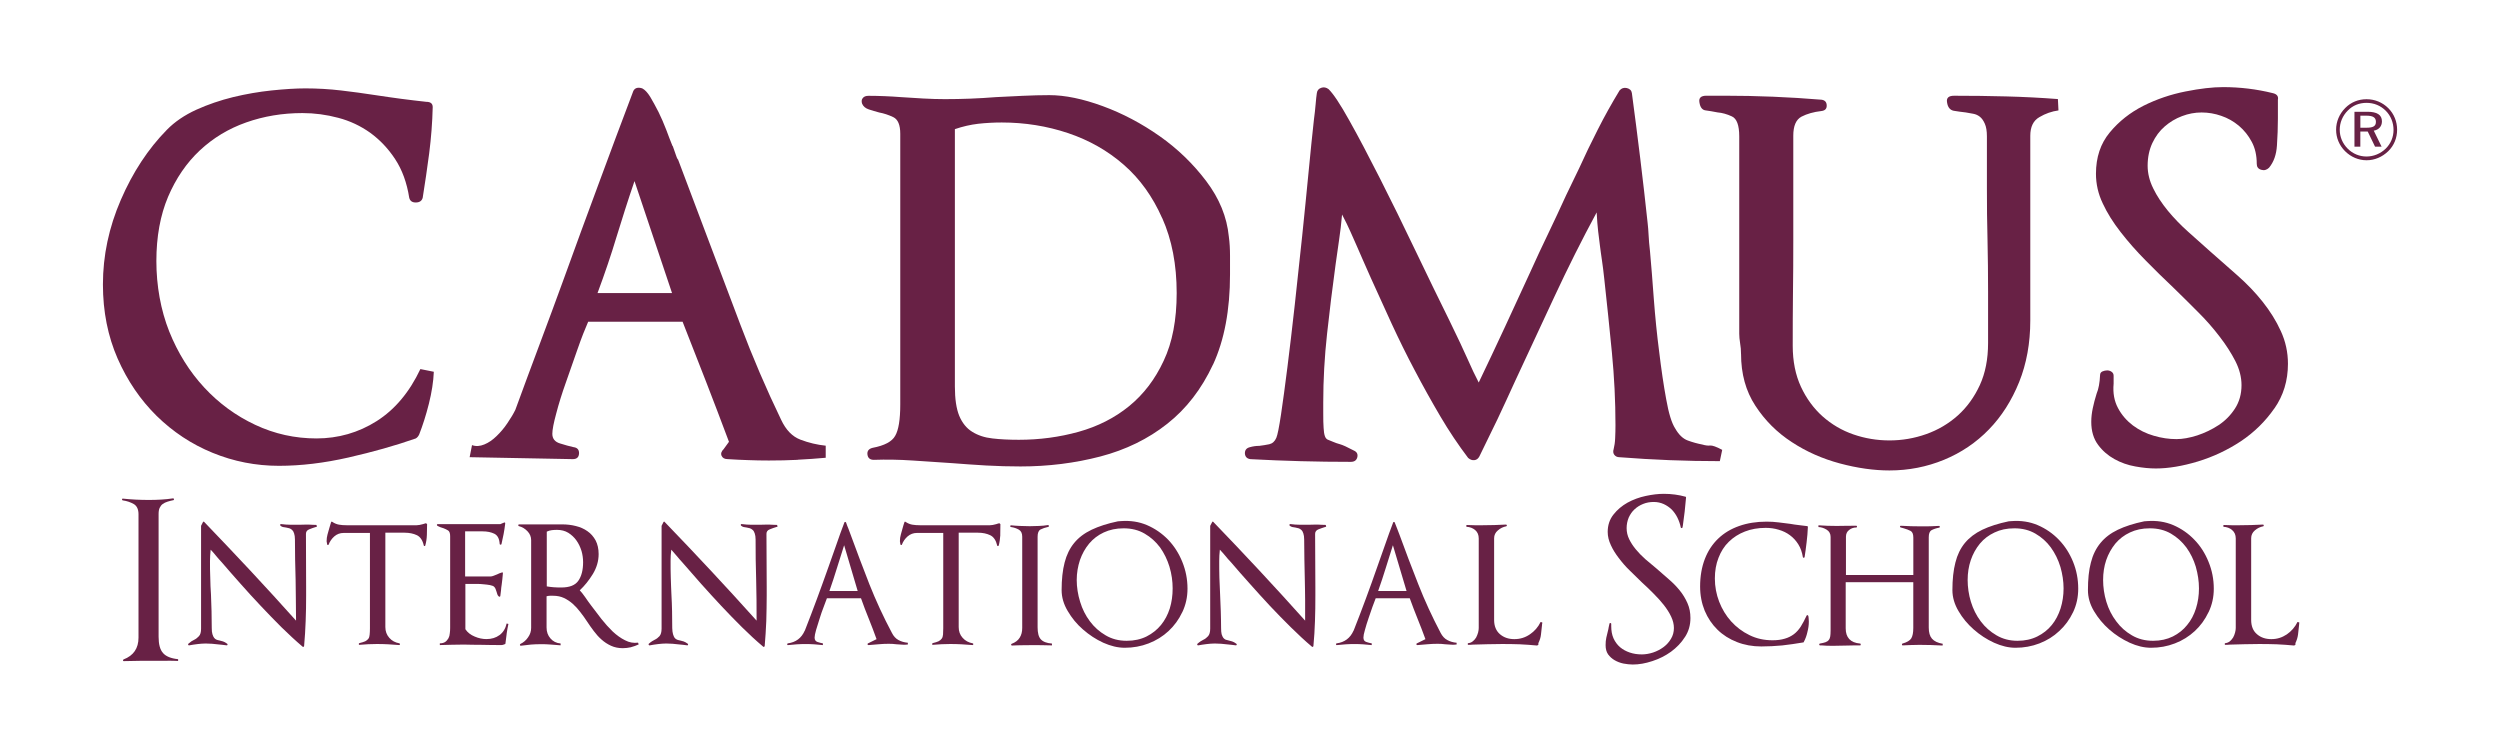 <?xml version="1.0" encoding="UTF-8"?>
<svg id="Layer_1" xmlns="http://www.w3.org/2000/svg" version="1.1" viewBox="0 0 706.82 212.5">
  <!-- Generator: Adobe Illustrator 29.0.1, SVG Export Plug-In . SVG Version: 2.1.0 Build 192)  -->
  <defs>
    <style>
      .st0 {
        fill: #682145;
      }
    </style>
  </defs>
  <g>
    <path class="st0" d="M121.25,114.18c-.82,3.26-1.75,6.14-2.74,8.67-.24.5-.55.88-.98,1.12-5.77,2.02-12.1,3.8-19.01,5.38-6.92,1.57-13.45,2.35-19.65,2.35-6.53,0-12.77-1.22-18.75-3.67-5.98-2.44-11.23-5.94-15.85-10.46-4.58-4.53-8.27-9.94-11.02-16.21-2.75-6.29-4.15-13.26-4.15-20.94,0-8.15,1.69-16.14,5.07-23.93,3.37-7.78,7.7-14.39,13.02-19.8,2.19-2.24,4.98-4.14,8.3-5.66,3.31-1.5,6.82-2.69,10.44-3.58,3.67-.88,7.26-1.5,10.87-1.88,3.6-.37,6.78-.58,9.54-.58,3.41,0,6.77.2,10.03.58,3.27.38,6.5.82,9.72,1.32,2.52.38,4.97.74,7.27,1.04,2.35.3,4.71.6,7.17.86,1.2,0,1.81.49,1.81,1.5-.1,4.39-.45,8.74-.99,13.01-.55,4.28-1.19,8.48-1.84,12.61-.24.89-.89,1.34-1.98,1.34-1.01,0-1.61-.45-1.83-1.34-.67-4.27-2-7.91-3.99-10.93-1.98-3.02-4.34-5.47-7.04-7.44-2.73-1.94-5.72-3.36-9.04-4.23-3.34-.89-6.71-1.34-10.13-1.34-5.63,0-10.94.89-15.91,2.65-4.97,1.75-9.35,4.4-13.11,7.92-3.75,3.52-6.74,7.9-8.96,13.1-2.2,5.21-3.31,11.28-3.31,18.19s1.22,13.81,3.63,19.88c2.45,6.1,5.75,11.37,9.88,15.83,4.15,4.48,8.94,7.99,14.43,10.57,5.46,2.57,11.24,3.85,17.34,3.85s11.85-1.63,16.99-4.89c5.16-3.27,9.28-8.18,12.37-14.72l3.8.76c-.11,2.77-.58,5.78-1.4,9.07Z"/>
    <path class="st0" d="M225.51,130.01c-2.66.13-5.37.19-8.14.19-1.98,0-3.93-.04-5.8-.11-1.89-.06-3.81-.15-5.82-.28-.89,0-1.45-.31-1.74-.95-.27-.62-.06-1.26.59-1.88l1.5-2.07c-2.22-5.91-4.36-11.56-6.47-16.98-2.12-5.39-4.32-11.04-6.64-16.96h-26.7c-.89,2.03-1.9,4.58-2.99,7.72-1.12,3.14-2.22,6.29-3.31,9.45-1.12,3.13-2.02,6.05-2.73,8.77-.73,2.68-1.1,4.61-1.1,5.75,0,1.37.74,2.28,2.16,2.71,1.43.46,2.71.8,3.82,1.05,1.08.13,1.62.73,1.57,1.8-.06,1.06-.64,1.59-1.76,1.59l-29.17-.55.67-3.41c1.1.4,2.24.32,3.48-.19,1.23-.5,2.36-1.29,3.46-2.36,1.11-1.07,2.15-2.28,3.08-3.68.94-1.39,1.69-2.63,2.24-3.77,2.21-6.03,4.49-12.22,6.88-18.58,2.37-6.34,4.67-12.52,6.86-18.56,3.24-8.94,6.46-17.79,9.74-26.58,3.24-8.81,6.54-17.6,9.87-26.41.43-.85,1.25-1.12,2.49-.75.76.38,1.54,1.2,2.31,2.46.75,1.27,1.52,2.68,2.32,4.24.77,1.57,1.5,3.24,2.17,4.99.64,1.77,1.27,3.34,1.82,4.71v-.18c.33.87.58,1.66.82,2.34.21.68.44,1.23.65,1.61v-.2l7.32,19.42c3.41,9.03,6.87,18.2,10.36,27.43,3.48,9.23,7.32,18.18,11.51,26.86,1.36,2.9,3.16,4.78,5.49,5.66,2.31.88,4.72,1.45,7.13,1.7v3.41c-2.66.24-5.31.44-7.95.56ZM179.39,51.2c-1.89,5.53-3.54,10.77-5.07,15.74-1.49,4.98-3.28,10.27-5.38,15.91h21.06l-10.61-31.65Z"/>
    <path class="st0" d="M342.96,103.04c-3.23,6.93-7.52,12.5-12.95,16.78-5.41,4.28-11.72,7.36-18.9,9.24-7.21,1.88-14.72,2.82-22.57,2.82-3.2,0-6.45-.09-9.7-.27-3.27-.2-6.52-.41-9.72-.67-3.53-.24-7.23-.49-11.11-.74-3.87-.26-7.51-.31-10.94-.19-1.1,0-1.7-.51-1.82-1.52-.12-.98.38-1.62,1.48-1.88,3.33-.63,5.47-1.76,6.36-3.39.96-1.63,1.44-4.58,1.44-8.87V37.82c0-2.52-.67-4.07-1.97-4.7-1.34-.64-2.66-1.07-4-1.32-.99-.26-1.96-.55-2.9-.86-.95-.31-1.57-.84-1.91-1.6-.21-.61-.19-1.16.16-1.58.33-.46.88-.67,1.66-.67,1.56,0,3.09.04,4.58.1,1.49.06,3.03.15,4.57.27,1.98.14,4.09.26,6.28.39,2.21.12,4.28.18,6.16.18,4.75,0,9.57-.18,14.43-.57,2.32-.12,4.85-.25,7.55-.37,2.7-.12,5.23-.19,7.54-.19,4.42,0,9.46,1.04,15.1,3.11,5.64,2.07,10.98,4.9,16.08,8.48,5.1,3.59,9.49,7.84,13.18,12.73,3.71,4.91,5.84,10.11,6.38,15.64.25,1.76.34,3.59.34,5.48v5.28c0,10.04-1.61,18.53-4.79,25.44ZM328.58,61.68c-2.69-6.1-6.31-11.14-10.85-15.09-4.54-3.97-9.79-6.95-15.76-8.96-5.98-2-12.23-3-18.75-3-2.21,0-4.43.12-6.64.36-2.19.26-4.39.76-6.61,1.52v72.75c0,3.52.41,6.28,1.23,8.3.85,2.02,2.06,3.53,3.67,4.52,1.59.99,3.49,1.64,5.72,1.88,2.19.26,4.7.38,7.46.38,5.84,0,11.5-.75,16.91-2.26,5.41-1.51,10.18-3.92,14.27-7.25,4.09-3.33,7.35-7.6,9.78-12.84,2.46-5.2,3.67-11.59,3.67-19.14,0-8.02-1.36-15.09-4.08-21.17Z"/>
    <path class="st0" d="M486.26,130.38c-9.49,0-18.95-.37-28.36-1.11-.66,0-1.15-.24-1.49-.68-.33-.44-.39-.97-.19-1.6.22-.88.39-1.92.43-3.12.06-1.19.09-2.42.09-3.66,0-6.79-.34-13.63-1.01-20.55-.67-6.92-1.39-13.83-2.15-20.75-.23-2.13-.45-3.92-.67-5.36-.23-1.45-.39-2.83-.57-4.15-.15-1.33-.34-2.68-.5-4.05-.14-1.39-.32-3.15-.42-5.29-4.21,7.8-8.15,15.67-11.87,23.66-3.7,7.99-7.44,15.99-11.19,24.04-1.65,3.67-3.33,7.23-4.97,10.75-1.68,3.51-3.4,7.03-5.14,10.56-.34.63-.82.97-1.41,1.03-.62.07-1.2-.15-1.76-.64-2.76-3.65-5.4-7.57-7.88-11.79-2.48-4.22-4.89-8.53-7.2-12.94-2.34-4.39-4.5-8.82-6.57-13.28-2.04-4.45-4-8.76-5.87-12.9-.89-1.99-1.64-3.71-2.26-5.11-.59-1.35-1.17-2.68-1.72-3.94-.56-1.25-1.16-2.57-1.75-3.95-.61-1.38-1.4-3.02-2.39-4.9-.21,2.5-.5,4.9-.84,7.17-.32,2.24-.66,4.58-.99,6.96-.9,6.53-1.69,13.07-2.41,19.59-.72,6.53-1.08,13.03-1.08,19.43v3c0,1.78.02,3.16.1,4.16.06,1.02.16,1.76.34,2.27.15.51.42.86.8,1.06.4.17.93.4,1.57.64.57.26,1.19.46,1.93.67.72.19,2.02.78,3.89,1.77.87.38,1.21,1,1,1.91-.22.88-.85,1.3-1.82,1.3-4.77,0-9.5-.06-14.2-.19-4.68-.12-9.42-.32-14.17-.57-.99-.12-1.52-.66-1.59-1.59-.03-.95.41-1.55,1.42-1.8.88-.25,1.75-.37,2.65-.37,1-.12,1.93-.28,2.83-.46.88-.21,1.55-.79,1.98-1.8.34-.76.78-2.96,1.33-6.6.54-3.63,1.15-8.11,1.81-13.38.67-5.29,1.36-11.17,2.08-17.63.72-6.48,1.41-12.91,2.08-19.33.67-6.41,1.27-12.51,1.83-18.28.55-5.78,1.06-10.68,1.5-14.69.22-1.65.38-3.12.49-4.43.12-1.33.21-2.37.34-3.13.09-.75.5-1.25,1.23-1.5.73-.26,1.41-.12,2.08.37,1.31,1.26,3.29,4.2,5.87,8.86,2.61,4.64,5.5,10.15,8.71,16.48,3.23,6.35,6.53,13.11,9.96,20.27,3.42,7.16,6.65,13.76,9.62,19.79,2.35,4.79,4.03,8.42,5.16,10.94,1.1,2.51,2.15,4.72,3.14,6.61,2.54-5.3,5-10.51,7.39-15.66,2.37-5.16,4.78-10.37,7.22-15.65,1.64-3.64,3.32-7.26,5.05-10.83,1.71-3.59,3.41-7.19,5.06-10.83.56-1.14,1.17-2.4,1.83-3.79.67-1.38,1.25-2.63,1.82-3.77,1.64-3.64,3.43-7.32,5.31-11.02,1.87-3.7,3.93-7.39,6.14-11.03.54-.63,1.24-.86,2.07-.67.82.21,1.3.67,1.41,1.42,1.65,12.33,3.16,24.58,4.46,36.78.12.98.2,2.12.27,3.39.06,1.25.18,2.75.39,4.52.35,3.89.71,8.38,1.08,13.48.39,5.09.88,10.08,1.52,14.98.59,4.9,1.24,9.36,1.98,13.39.71,4.02,1.56,6.78,2.56,8.3,1,1.76,2.19,2.89,3.56,3.39,1.4.51,2.74.88,4.08,1.13.88.26,1.61.36,2.23.28.6-.06,1.76.34,3.41,1.23l-.67,3.19Z"/>
    <path class="st0" d="M576.6,33.11c-1.73.99-2.58,2.76-2.58,5.27v52.22c0,6.41-1.06,12.22-3.16,17.44-2.11,5.22-4.95,9.69-8.55,13.39-3.59,3.7-7.83,6.57-12.69,8.57-4.86,2-10.01,3.01-15.43,3.01-4.42,0-9.09-.67-14-1.98-4.94-1.33-9.47-3.32-13.59-6.03-4.17-2.71-7.61-6.13-10.31-10.29-2.71-4.13-4.05-9.02-4.05-14.69v.19c0-1.13-.09-2.21-.27-3.21-.16-1-.24-1.88-.24-2.65v-55.79c0-3.14-.69-5.02-2.08-5.65-1.38-.64-2.73-1.02-4.06-1.13-1.32-.26-2.46-.45-3.38-.57-.96-.12-1.53-.88-1.74-2.27-.23-1.25.43-1.88,1.98-1.88h5.16c9.07,0,18.17.37,27.37,1.13,1,.13,1.48.7,1.48,1.69,0,.89-.48,1.38-1.48,1.51-2.21.25-4.1.79-5.65,1.59-1.55.83-2.32,2.62-2.32,5.38v29.6c0,5.04-.02,10.04-.09,14.99-.06,4.97-.07,9.89-.07,14.81,0,4.39.78,8.26,2.32,11.59,1.54,3.32,3.61,6.13,6.13,8.38,2.56,2.26,5.44,3.97,8.73,5.1,3.24,1.12,6.66,1.69,10.18,1.69s6.99-.58,10.37-1.78c3.37-1.19,6.35-2.96,8.95-5.28,2.59-2.33,4.66-5.2,6.22-8.58,1.55-3.38,2.33-7.35,2.33-11.88v-14.52c0-4.89-.05-9.8-.16-14.68-.13-4.79-.17-9.64-.17-14.53v-14.7c0-1.51-.19-2.7-.59-3.59-.39-.88-.83-1.52-1.41-1.98-.55-.43-1.18-.72-1.9-.84-.73-.12-1.42-.26-2.08-.37-1.2-.13-2.34-.29-3.4-.47-1.04-.2-1.69-.98-1.89-2.37-.23-1.25.43-1.88,1.98-1.88,4.97,0,9.9.06,14.74.19,4.88.13,9.76.37,14.62.75l.16,3.21c-1.88.26-3.7.89-5.38,1.89Z"/>
    <path class="st0" d="M643.01,115.49c-2.54,3.65-5.69,6.74-9.42,9.24-3.8,2.51-7.85,4.42-12.22,5.75-4.35,1.31-8.32,1.97-11.84,1.97-1.79,0-3.7-.18-5.81-.57-2.11-.37-4.07-1.06-5.89-2.07-1.83-1.01-3.4-2.36-4.64-4.04-1.27-1.69-1.93-3.88-1.93-6.49,0-1.28.15-2.56.43-3.88.28-1.32.63-2.67,1.07-4.07.57-1.36.9-3.13.99-5.28,0-.5.24-.85.67-1.04.45-.18.88-.29,1.33-.29s.88.13,1.25.39c.39.27.58.63.58,1.14v2.25c-.24,2.64.19,4.93,1.25,6.89,1.04,1.96,2.46,3.57,4.21,4.9,1.78,1.32,3.74,2.29,5.91,2.91,2.15.64,4.28.95,6.38.95,1.75,0,3.71-.35,5.88-1.04,2.15-.71,4.17-1.68,6.06-2.92,1.89-1.25,3.42-2.82,4.64-4.71,1.21-1.88,1.83-4.07,1.83-6.6,0-2.26-.59-4.53-1.74-6.79-1.16-2.26-2.64-4.59-4.48-6.96-1.83-2.4-3.87-4.73-6.15-6.98-2.26-2.27-4.54-4.54-6.87-6.8-2.66-2.51-5.28-5.08-7.87-7.72-2.61-2.63-4.96-5.31-7.06-8.01-2.11-2.7-3.81-5.4-5.06-8.11-1.29-2.69-1.92-5.5-1.92-8.38,0-4.66,1.29-8.53,3.9-11.68,2.6-3.14,5.78-5.65,9.54-7.55,3.76-1.88,7.73-3.22,11.88-4.04,4.13-.83,7.68-1.23,10.67-1.23,4.75,0,9.41.57,13.95,1.69,1.21.26,1.7.89,1.5,1.89v5.28c0,2.53-.1,5.07-.27,7.64-.16,2.58-.9,4.69-2.24,6.3-.67.64-1.4.83-2.22.57-.86-.25-1.25-.82-1.25-1.68,0-2.39-.47-4.47-1.42-6.22-.93-1.77-2.16-3.29-3.63-4.54-1.51-1.25-3.15-2.19-4.99-2.81-1.79-.63-3.66-.95-5.55-.95s-3.73.34-5.53,1.03c-1.85.69-3.47,1.68-4.9,2.92-1.46,1.26-2.61,2.82-3.5,4.7-.88,1.9-1.33,4.03-1.33,6.41,0,2.14.53,4.29,1.58,6.41,1.04,2.15,2.45,4.24,4.14,6.32,1.72,2.08,3.63,4.06,5.74,5.94,2.1,1.88,4.14,3.7,6.13,5.47,2.54,2.27,5.14,4.55,7.8,6.87,2.65,2.33,5.04,4.81,7.13,7.45,2.1,2.65,3.83,5.4,5.14,8.3,1.33,2.89,2.01,5.97,2.01,9.23,0,4.78-1.29,8.99-3.84,12.64Z"/>
  </g>
  <g>
    <path class="st0" d="M47.36,186.82h-2.86c-1.57,0-3.15.01-4.75.01-1.59.04-3.18.07-4.76.09-.13,0-.2-.04-.21-.16-.02-.14.03-.24.15-.32,2.82-1.08,4.23-3.13,4.23-6.17v-34.88c0-1.37-.45-2.34-1.31-2.86-.92-.53-1.95-.89-3.16-1.06-.13-.04-.19-.12-.19-.24,0-.17.07-.26.19-.26,2.41.26,4.85.38,7.39.38,1.17,0,2.32-.03,3.48-.1,1.12-.07,2.25-.17,3.37-.35.14-.02.2.04.24.2.05.17,0,.26-.09.3-.66.14-1.2.27-1.72.44-.53.17-.99.38-1.36.66-.38.28-.64.63-.85,1.07-.21.43-.31,1.01-.31,1.75v34.71c0,2.12.4,3.65,1.25,4.6.82.95,2.26,1.54,4.27,1.74v.5c-.98-.05-1.98-.06-2.99-.06Z"/>
    <path class="st0" d="M89.45,148.97s-.09,0-.16.03c-.6.18-1.2.38-1.83.64-.65.24-.96.68-.96,1.29l.05,14.99v2.54c0,2.39-.03,4.78-.13,7.14-.09,2.32-.22,4.68-.44,7.04,0,.1-.05.15-.14.22-.11.07-.2.07-.29-.03-1.98-1.68-3.97-3.54-5.98-5.5-1.97-1.98-3.93-3.98-5.85-6.03-1.95-2.06-3.85-4.14-5.7-6.24-1.87-2.09-3.64-4.13-5.34-6.1-.6-.63-1.11-1.22-1.57-1.78-.44-.55-.96-1.17-1.55-1.77-.11,1.1-.19,2.18-.19,3.23,0,1.57,0,3.13.08,4.71.03,1.56.08,3.16.2,4.73.06,1.58.11,3.15.16,4.71.04,1.59.06,3.19.06,4.79,0,.72.05,1.27.19,1.72.13.44.29.79.49,1.04.18.23.4.41.68.52.26.1.52.17.83.22.32.08.67.18.99.27.34.1.73.32,1.19.66.09.09.11.18.09.28-.02.09-.09.17-.22.17-.4-.05-.82-.1-1.21-.15-.39-.04-.82-.07-1.21-.12-.57-.08-1.18-.14-1.77-.18-.6-.05-1.2-.07-1.77-.07-.75,0-1.52.07-2.3.16-.78.1-1.57.21-2.37.36-.11.03-.2,0-.26-.15-.07-.12-.07-.21.03-.3.33-.29.63-.52.89-.7.26-.15.52-.3.78-.43.49-.23.93-.59,1.33-1.02.42-.45.6-1.14.6-2.11v-29.08l.49-.98c.05-.11.09-.15.21-.21.06-.02.13,0,.17.07,4.51,4.69,8.88,9.31,13.12,13.84,4.23,4.54,8.52,9.23,12.86,14.08v-.2c0-1.89-.02-3.78-.05-5.64-.02-1.89-.03-3.78-.07-5.72-.05-1.8-.1-3.69-.14-5.7-.04-1.99-.05-3.91-.05-5.69,0-.69-.09-1.27-.24-1.72-.12-.43-.33-.76-.58-.99-.23-.22-.53-.37-.8-.46-.3-.08-.59-.13-.88-.2-.33-.04-.64-.09-.92-.15-.27-.06-.48-.2-.69-.39-.1-.1-.1-.2-.04-.32.06-.12.13-.16.21-.12.98.12,1.85.19,2.69.19h2.62c.54,0,1.09,0,1.65-.04.56-.01,1.13-.01,1.69.04.21,0,.44,0,.7.03.26,0,.46.02.68.02l.12.51c-.09.04-.12.04-.14.03Z"/>
    <path class="st0" d="M120.69,151.23c-.03,1.09-.2,2.08-.45,2.99-.03.13-.1.17-.22.17-.08,0-.16-.04-.21-.17-.31-1.45-.98-2.43-1.93-2.9-.98-.46-2.15-.71-3.46-.71h-5.47v26.67c0,1.21.37,2.21,1.12,3.06.73.83,1.67,1.33,2.85,1.55.12.04.16.12.16.27-.02.16-.11.22-.21.22-1.08-.09-2.16-.14-3.17-.22-1.04-.06-2.09-.08-3.18-.08-.84,0-1.62.02-2.42.06-.78.04-1.59.1-2.44.17-.12.05-.2-.02-.22-.17,0-.18.03-.28.16-.31.7-.17,1.26-.34,1.66-.52.39-.21.69-.44.9-.74.2-.27.31-.66.35-1.15.05-.48.08-1.06.08-1.77v-26.97h-7.44c-1.03,0-1.89.33-2.64.98-.74.66-1.27,1.44-1.6,2.31-.04.12-.13.15-.25.12-.13-.05-.18-.12-.18-.26l-.14-.8c0-.67.09-1.31.25-1.9.17-.6.34-1.2.5-1.77.09-.3.16-.57.25-.84.09-.27.16-.56.25-.83.06-.21.2-.26.37-.14.6.42,1.26.68,1.9.79.62.11,1.33.16,2.08.16h19.89c.44,0,1.04-.11,1.74-.31.17-.04.32-.09.45-.14.12-.03.28-.08.43-.12l.3.26c0,.94-.02,1.96-.06,3.04Z"/>
    <path class="st0" d="M143.25,179.19c-.11.9-.25,1.82-.35,2.75,0,.14-.09.2-.24.2l-.09.05c-.32.12-.58.19-.79.19-.97,0-1.92,0-2.91-.02-.96-.03-1.93-.05-2.87-.05-.85,0-1.66,0-2.44-.02-.78-.02-1.61-.05-2.43-.05-1.12,0-2.26.03-3.39.05-1.13.02-2.26.04-3.39.09v-.49c.64,0,1.14-.14,1.53-.4.38-.27.67-.63.91-1.04.22-.41.35-.88.38-1.39.07-.52.1-1.04.1-1.59v-25.87c0-.83-.19-1.37-.58-1.62-.39-.25-.83-.45-1.26-.62-.28-.08-.53-.17-.86-.28-.3-.11-.63-.27-.95-.45-.07-.1-.11-.18-.09-.29.02-.1.09-.15.19-.15h17.75c.15-.09.32-.15.52-.23.2-.06.38-.13.53-.21.19-.1.32,0,.32.24-.13,1.07-.28,2.09-.46,3.02-.19.92-.38,1.89-.6,2.82-.04.14-.14.17-.27.17-.17-.02-.24-.09-.24-.22-.09-1.45-.58-2.41-1.49-2.87-.91-.45-2.02-.68-3.37-.68h-4.91v12.75h7.21c.23,0,.51-.06.83-.19.33-.13.67-.24.99-.39.45-.22.9-.42,1.35-.54.21-.1.3,0,.3.22-.03.52-.09,1.07-.15,1.64-.06.6-.13,1.13-.2,1.63-.09.49-.14,1.02-.18,1.55-.06.53-.12,1.06-.19,1.55,0,.14-.06.21-.17.25-.09.04-.18.02-.27-.06-.22-.2-.36-.4-.42-.63-.06-.2-.14-.43-.21-.69-.09-.24-.16-.48-.26-.74-.08-.26-.21-.48-.42-.67-.19-.22-.6-.36-1.16-.48-.55-.1-1.14-.18-1.8-.23-.63-.07-1.27-.11-1.88-.11h-3.3v12.81c.62.93,1.5,1.61,2.62,2.07,1.14.5,2.26.72,3.34.72,1.46,0,2.68-.38,3.71-1.14,1.02-.76,1.68-1.85,2-3.27l.5.13c-.21.95-.38,1.87-.5,2.77Z"/>
    <path class="st0" d="M178.38,182.99c-.77.17-1.54.27-2.29.27-1.23,0-2.35-.23-3.35-.69-.98-.45-1.87-1.03-2.66-1.74-.81-.71-1.52-1.5-2.21-2.43-.68-.91-1.35-1.84-1.97-2.8-.58-.88-1.18-1.72-1.84-2.56-.65-.86-1.35-1.63-2.12-2.32-.76-.67-1.6-1.23-2.49-1.65-.88-.41-1.89-.63-3-.63h-.99c-.3,0-.59.06-.93.14v8.83c0,1.21.35,2.23,1.09,3.08.71.84,1.68,1.34,2.88,1.44v.52c-.95-.1-1.89-.17-2.81-.22-.94-.09-1.87-.1-2.84-.1s-1.88.04-2.77.11c-.9.09-1.83.21-2.76.32-.14.04-.25,0-.31-.15-.04-.14,0-.26.11-.34.88-.42,1.61-1.04,2.17-1.87.6-.83.88-1.72.88-2.67v-24.82c0-.93-.34-1.78-1.02-2.49-.7-.74-1.49-1.23-2.46-1.47-.14-.05-.17-.15-.16-.29.02-.13.08-.2.22-.2h12.25c1.29,0,2.57.15,3.79.46,1.24.3,2.35.79,3.29,1.46.96.65,1.73,1.54,2.32,2.62.55,1.06.85,2.36.85,3.84,0,2-.56,3.88-1.64,5.66-1.1,1.78-2.33,3.33-3.7,4.6.48.49.96,1.13,1.51,1.9.5.77,1.1,1.56,1.71,2.39.93,1.25,1.89,2.52,2.92,3.83,1.03,1.3,2.08,2.46,3.17,3.52,1.14,1.06,2.32,1.91,3.51,2.49,1.19.63,2.42.83,3.66.67l.19.49c-.7.34-1.42.58-2.19.79ZM164.39,155.72c-.33-1.07-.81-2.07-1.42-2.92-.62-.89-1.4-1.59-2.29-2.16-.92-.56-1.99-.83-3.18-.83-.49,0-.99.02-1.48.08-.5.07-.99.2-1.43.42v15.48c.71.12,1.4.21,2.04.25.67.05,1.35.06,2.07.06,2.32,0,3.92-.62,4.81-1.9.89-1.27,1.35-3.01,1.35-5.24,0-1.09-.15-2.17-.46-3.24Z"/>
    <path class="st0" d="M219.65,148.97s-.06,0-.15.03c-.58.18-1.19.38-1.82.64-.68.24-.98.68-.98,1.29l.07,14.99v2.54c0,2.39-.06,4.78-.12,7.14-.1,2.32-.24,4.68-.45,7.04,0,.1-.07.15-.16.22-.12.07-.19.07-.27-.03-2-1.68-4-3.54-5.99-5.5-1.98-1.98-3.95-3.98-5.86-6.03-1.93-2.06-3.82-4.14-5.7-6.24-1.86-2.09-3.64-4.13-5.34-6.1-.58-.63-1.1-1.22-1.55-1.78-.47-.55-.99-1.17-1.54-1.77-.14,1.1-.2,2.18-.2,3.23,0,1.57,0,3.13.06,4.71.03,1.56.12,3.16.18,4.73.08,1.58.16,3.15.18,4.71.04,1.59.05,3.19.05,4.79,0,.72.11,1.27.22,1.72.11.44.3.79.46,1.04.2.23.41.41.7.52.27.1.54.17.84.22.31.08.63.18.99.27.33.1.7.32,1.19.66.07.09.11.18.07.28,0,.09-.07.17-.21.17-.42-.05-.82-.1-1.19-.15-.43-.04-.82-.07-1.22-.12-.6-.08-1.17-.14-1.78-.18-.61-.05-1.18-.07-1.76-.07-.77,0-1.54.07-2.32.16-.79.1-1.57.21-2.34.36-.14.03-.25,0-.3-.15-.06-.12-.05-.21.02-.3.32-.29.64-.52.91-.7.28-.15.53-.3.76-.43.51-.23.96-.59,1.36-1.02.38-.45.59-1.14.59-2.11v-29.08l.49-.98c.03-.11.11-.15.19-.21.08-.02.13,0,.17.07,4.53,4.69,8.9,9.31,13.13,13.84,4.24,4.54,8.52,9.23,12.88,14.08v-.2c0-1.89,0-3.78-.02-5.64-.02-1.89-.06-3.78-.1-5.72-.05-1.8-.07-3.69-.13-5.7-.02-1.99-.03-3.91-.03-5.69,0-.69-.09-1.27-.25-1.72-.13-.43-.33-.76-.6-.99-.25-.22-.5-.37-.78-.46-.3-.08-.6-.13-.88-.2-.34-.04-.63-.09-.89-.15-.26-.06-.49-.2-.72-.39-.09-.1-.09-.2-.05-.32.06-.12.14-.16.24-.12.95.12,1.84.19,2.67.19h2.6c.56,0,1.1,0,1.65-.04.58-.01,1.13-.01,1.71.04.21,0,.45,0,.71.03.24,0,.46.02.67.02l.13.51c-.1.04-.14.04-.17.03Z"/>
    <path class="st0" d="M255.02,182.26c-.5-.03-1.06-.06-1.63-.11-.33-.04-.7-.09-1.02-.1-.35-.03-.73-.03-1.1-.03-.95,0-1.9.04-2.86.13-.95.07-1.92.15-2.86.24-.13,0-.2-.07-.27-.19-.04-.12,0-.24.13-.3l2.42-1.19c-.69-1.95-1.44-3.86-2.19-5.75-.76-1.87-1.51-3.82-2.21-5.81h-9.64c-.19.55-.51,1.35-.9,2.41-.41,1.04-.8,2.15-1.14,3.28-.38,1.14-.71,2.22-1.01,3.24-.28,1.01-.43,1.74-.43,2.19,0,.63.27,1.05.81,1.23.53.18,1.07.32,1.54.4v.49c-.77-.09-1.6-.14-2.43-.22-.82-.06-1.64-.08-2.48-.08s-1.64.02-2.49.08c-.82.09-1.65.14-2.47.22-.13.03-.21-.02-.23-.19,0-.15.06-.27.17-.3,2.27-.3,3.88-1.49,4.8-3.61v.06c1.2-3.02,2.33-6.05,3.46-9.07,1.11-3.04,2.23-6.08,3.31-9.16.74-2.06,1.46-4.12,2.18-6.17.71-2.05,1.44-4.12,2.24-6.19.02-.13.1-.2.24-.2.12,0,.21.07.26.2.19.58.41,1.15.65,1.71.21.57.43,1.14.64,1.72,1.69,4.64,3.47,9.31,5.29,13.99,1.86,4.67,3.96,9.24,6.36,13.74.47.95,1.1,1.63,1.88,2.05.77.42,1.66.67,2.64.76v.49c-.58.08-1.12.1-1.67.05ZM238.66,154.16c-.71,2.2-1.39,4.34-2.03,6.44-.63,2.1-1.36,4.25-2.13,6.49h7.99l-3.83-12.94Z"/>
    <path class="st0" d="M282.82,151.23c-.07,1.09-.2,2.08-.45,2.99-.05.13-.13.17-.26.17-.08,0-.16-.04-.18-.17-.34-1.45-.99-2.43-1.97-2.9-.97-.46-2.11-.71-3.45-.71h-5.46v26.67c0,1.21.35,2.21,1.12,3.06.74.83,1.68,1.33,2.85,1.55.13.04.19.12.16.27-.02.16-.11.22-.22.22-1.1-.09-2.15-.14-3.18-.22-1.03-.06-2.08-.08-3.16-.08-.83,0-1.65.02-2.42.06-.81.04-1.61.1-2.43.17-.12.05-.2-.02-.23-.17,0-.18.06-.28.16-.31.71-.17,1.25-.34,1.65-.52.39-.21.68-.44.89-.74.21-.27.34-.66.38-1.15.03-.48.06-1.06.06-1.77v-26.97h-7.46c-.99,0-1.87.33-2.62.98-.74.66-1.28,1.44-1.6,2.31-.06.12-.14.15-.27.12-.11-.05-.18-.12-.18-.26l-.12-.8c0-.67.08-1.31.26-1.9.15-.6.31-1.2.49-1.77.06-.3.16-.57.24-.84.09-.27.17-.56.27-.83.07-.21.17-.26.34-.14.64.42,1.25.68,1.9.79.64.11,1.35.16,2.09.16h19.89c.48,0,1.04-.11,1.75-.31.17-.04.31-.09.43-.14.13-.03.28-.08.45-.12l.3.26c0,.94,0,1.96-.04,3.04Z"/>
    <path class="st0" d="M295.03,182.42c-.78-.03-1.57-.03-2.36-.03-1.11,0-2.19,0-3.28.03-1.08,0-2.17.05-3.3.09-.1,0-.19-.09-.2-.21-.05-.15,0-.24.15-.28,1.01-.39,1.78-.95,2.25-1.72.49-.76.72-1.67.72-2.76v-25.81c0-.95-.31-1.61-.95-1.98-.65-.37-1.4-.63-2.28-.75-.13-.03-.17-.12-.15-.27,0-.15.08-.21.2-.21.86.09,1.74.14,2.62.18.87.04,1.75.07,2.69.07.85,0,1.75-.04,2.59-.07.9-.03,1.74-.12,2.55-.25.14-.03.22.02.26.2.05.17,0,.26-.12.3-.91.2-1.65.45-2.21.74-.57.29-.85.97-.85,2.05v25.61c0,1.59.29,2.73.9,3.39.62.68,1.65,1.1,3.16,1.21v.52c-.84,0-1.65-.04-2.4-.05Z"/>
    <path class="st0" d="M334.25,173.1c-.96,2.06-2.27,3.82-3.86,5.31-1.62,1.51-3.5,2.67-5.64,3.5-2.14.83-4.39,1.23-6.75,1.23-1.95,0-3.96-.48-6.06-1.42-2.1-.96-4-2.22-5.75-3.75-1.76-1.52-3.17-3.26-4.32-5.22-1.15-1.93-1.72-3.9-1.72-5.9,0-3.04.28-5.64.85-7.82.55-2.16,1.46-4.01,2.7-5.52,1.23-1.51,2.88-2.76,4.91-3.73,2.03-.97,4.52-1.78,7.46-2.39l.82-.06c2.66-.2,5.15.17,7.41,1.14,2.27.98,4.25,2.36,5.97,4.12,1.68,1.76,3.02,3.84,3.99,6.24.98,2.41,1.48,4.94,1.48,7.6,0,2.41-.5,4.62-1.48,6.68ZM330.65,160.25c-.62-2.02-1.5-3.83-2.66-5.47-1.2-1.61-2.64-2.91-4.37-3.91-1.71-1-3.67-1.5-5.93-1.5-2.14,0-3.97.4-5.63,1.17-1.64.76-3.01,1.82-4.13,3.15-1.13,1.36-1.99,2.92-2.6,4.66-.58,1.77-.91,3.65-.91,5.64s.33,4.14.96,6.15c.62,2.05,1.53,3.87,2.76,5.51,1.23,1.65,2.71,2.96,4.45,3.97,1.73,1.03,3.7,1.55,5.96,1.55,2.12,0,4-.42,5.61-1.22,1.6-.81,2.96-1.88,4.07-3.23,1.11-1.35,1.93-2.92,2.5-4.69.55-1.79.81-3.67.81-5.68s-.28-4.05-.89-6.09Z"/>
    <path class="st0" d="M374.8,148.97s-.08,0-.15.03c-.57.18-1.19.38-1.85.64-.63.24-.98.68-.98,1.29l.07,14.99v2.54c0,2.39-.02,4.78-.11,7.14-.09,2.32-.2,4.68-.44,7.04,0,.1-.05.15-.15.22-.09.07-.2.07-.28-.03-2-1.68-3.97-3.54-5.97-5.5-2.01-1.98-3.95-3.98-5.89-6.03-1.91-2.06-3.82-4.14-5.67-6.24-1.89-2.09-3.66-4.13-5.35-6.1-.6-.63-1.14-1.22-1.57-1.78-.46-.55-.99-1.17-1.57-1.77-.13,1.1-.18,2.18-.18,3.23,0,1.57,0,3.13.05,4.71.05,1.56.13,3.16.2,4.73.08,1.58.15,3.15.19,4.71.04,1.59.09,3.19.09,4.79,0,.72.05,1.27.15,1.72.15.44.28.79.48,1.04.19.23.42.41.67.52.28.1.56.17.84.22.34.08.67.18.98.27.34.1.75.32,1.2.66.07.09.12.18.11.28-.04.09-.11.17-.25.17-.39-.05-.8-.1-1.21-.15-.38-.04-.79-.07-1.19-.12-.58-.08-1.18-.14-1.78-.18-.6-.05-1.2-.07-1.77-.07-.75,0-1.53.07-2.31.16-.78.1-1.57.21-2.36.36-.13.03-.22,0-.29-.15-.05-.12-.04-.21.04-.3.34-.29.63-.52.91-.7.26-.15.53-.3.76-.43.52-.23.95-.59,1.35-1.02.39-.45.59-1.14.59-2.11v-29.08l.51-.98c.03-.11.1-.15.17-.21.09-.02.14,0,.19.07,4.52,4.69,8.9,9.31,13.12,13.84,4.21,4.54,8.52,9.23,12.85,14.08v-.2c0-1.89,0-3.78,0-5.64,0-1.89-.06-3.78-.09-5.72-.04-1.8-.08-3.69-.12-5.7-.03-1.99-.06-3.91-.06-5.69,0-.69-.09-1.27-.24-1.72-.13-.43-.32-.76-.59-.99-.23-.22-.49-.37-.79-.46-.3-.08-.58-.13-.87-.2-.33-.04-.63-.09-.89-.15-.26-.06-.52-.2-.73-.39-.07-.1-.11-.2-.02-.32.05-.12.13-.16.23-.12.93.12,1.83.19,2.66.19h2.61c.54,0,1.09,0,1.65-.04.56-.01,1.11-.01,1.7.04.21,0,.44,0,.68.03.24,0,.47.02.7.02l.12.51c-.09.04-.14.04-.16.03Z"/>
    <path class="st0" d="M410.19,182.26c-.52-.03-1.06-.06-1.65-.11-.34-.04-.67-.09-1.02-.1-.34-.03-.71-.03-1.09-.03-.96,0-1.91.04-2.87.13-.93.07-1.91.15-2.85.24-.13,0-.2-.07-.25-.19-.05-.12,0-.24.13-.3l2.42-1.19c-.71-1.95-1.44-3.86-2.21-5.75-.76-1.87-1.5-3.82-2.22-5.81h-9.63c-.2.55-.52,1.35-.91,2.41-.38,1.04-.76,2.15-1.13,3.28-.38,1.14-.74,2.22-1,3.24-.31,1.01-.43,1.74-.43,2.19,0,.63.25,1.05.81,1.23.52.18,1.05.32,1.54.4v.49c-.78-.09-1.6-.14-2.44-.22-.81-.06-1.64-.08-2.48-.08s-1.66.02-2.48.08c-.82.09-1.65.14-2.48.22-.12.03-.2-.02-.21-.19-.04-.15.02-.27.15-.3,2.26-.3,3.87-1.49,4.8-3.61v.06c1.21-3.02,2.34-6.05,3.47-9.07,1.13-3.04,2.21-6.08,3.29-9.16.75-2.06,1.46-4.12,2.18-6.17.7-2.05,1.46-4.12,2.24-6.19.04-.13.1-.2.24-.2.1,0,.21.07.24.2.22.58.43,1.15.67,1.71.21.57.45,1.14.66,1.72,1.69,4.64,3.46,9.31,5.31,13.99,1.83,4.67,3.94,9.24,6.31,13.74.49.95,1.11,1.63,1.91,2.05.77.42,1.65.67,2.62.76v.49c-.56.08-1.11.1-1.64.05ZM393.81,154.16c-.71,2.2-1.38,4.34-2.02,6.44-.65,2.1-1.35,4.25-2.15,6.49h8.03l-3.86-12.94Z"/>
    <path class="st0" d="M435.99,176.38c0,.11-.02.22-.02.36-.08.9-.2,1.78-.29,2.64-.08.85-.37,1.69-.77,2.52.03.04.06.12.06.25,0,.11-.11.24-.38.36-1.65-.17-3.27-.26-4.92-.35-1.64-.06-3.31-.08-5.01-.08-1.36,0-2.73.02-4.09.06-1.38.04-2.76.07-4.11.11-.21,0-.43.03-.65.05-.23.02-.46.02-.66.02-.11,0-.19-.07-.19-.24,0-.18.08-.25.19-.25.46-.04.87-.21,1.24-.51.38-.28.68-.65.95-1.07.24-.45.41-.91.56-1.41.12-.5.18-.93.18-1.3v-25.3c0-1-.33-1.8-1-2.37-.67-.57-1.49-.89-2.49-.93v-.51c.78.03,1.58.07,2.32.07h2.29c2.17,0,4.35-.07,6.59-.19.14,0,.19.07.24.22.02.15-.05.24-.17.27-.88.17-1.66.54-2.37,1.16-.7.59-1.06,1.33-1.06,2.22v23.11c0,1.73.57,3.09,1.65,4.02,1.1.94,2.45,1.39,4.07,1.39s3.05-.44,4.36-1.33c1.33-.89,2.37-2.07,3.06-3.52l.48.13c0,.13,0,.24-.02.38Z"/>
    <path class="st0" d="M476.36,180.13c-1,1.59-2.34,2.97-3.93,4.14-1.6,1.15-3.37,2.03-5.29,2.65-1.93.64-3.75.96-5.51.96-.84,0-1.76-.11-2.67-.28-.89-.19-1.72-.51-2.46-.94-.76-.43-1.36-1-1.86-1.67-.48-.71-.69-1.56-.69-2.59,0-.76.05-1.43.2-2.12.15-.66.31-1.29.46-1.92.1-.32.15-.66.21-1.02.08-.35.14-.71.23-1.04.04-.12.11-.17.29-.15.12.03.2.09.2.23v.65c0,1.31.2,2.44.64,3.44.46,1,1.06,1.82,1.83,2.49.8.67,1.72,1.18,2.77,1.53,1.02.35,2.17.53,3.39.53,1.03,0,2.1-.18,3.19-.53,1.07-.36,2.04-.86,2.9-1.49.89-.65,1.61-1.43,2.16-2.37.57-.93.84-1.96.84-3.08,0-1.04-.26-2.11-.78-3.21-.51-1.1-1.21-2.17-2.04-3.25-.85-1.07-1.81-2.15-2.9-3.23-1.07-1.09-2.17-2.15-3.29-3.16-1.16-1.13-2.32-2.27-3.47-3.39-1.19-1.14-2.19-2.32-3.12-3.55-.9-1.18-1.67-2.39-2.23-3.64-.59-1.25-.89-2.49-.89-3.72,0-1.93.56-3.57,1.64-4.93,1.07-1.37,2.42-2.49,3.99-3.37,1.56-.85,3.28-1.49,5.12-1.88,1.85-.4,3.55-.6,5.13-.6,2.16,0,4.19.28,6.1.81.13,0,.17.08.17.24-.12,1.34-.26,2.67-.39,3.99-.16,1.32-.34,2.67-.52,4,0,.07-.02.15-.05.21-.02.06-.04.13-.04.21,0,.12-.05.19-.19.23-.15,0-.25-.04-.3-.17-.19-1-.53-1.93-.96-2.81-.43-.87-.98-1.62-1.6-2.27-.65-.63-1.41-1.15-2.25-1.54-.87-.39-1.8-.6-2.84-.6s-2.09.18-3,.56c-.93.37-1.75.89-2.43,1.53-.7.64-1.22,1.42-1.64,2.32-.38.93-.59,1.92-.59,2.99s.24,2.16.73,3.14c.47.97,1.1,1.93,1.86,2.85.78.94,1.66,1.86,2.66,2.75,1.03.88,2.08,1.76,3.16,2.65,1.16.98,2.32,2,3.47,3.03,1.17.99,2.22,2.07,3.12,3.18.91,1.12,1.63,2.31,2.2,3.61.58,1.29.84,2.7.84,4.22,0,2.01-.52,3.79-1.57,5.4Z"/>
    <path class="st0" d="M511,178.72c-.22,1-.56,1.94-1.03,2.8,0,.08-.05.12-.19.12-1.97.34-3.96.62-5.89.84-1.97.18-3.93.29-5.92.29-2.49,0-4.8-.42-6.9-1.25-2.11-.82-3.96-1.99-5.49-3.49-1.53-1.49-2.72-3.26-3.61-5.35-.84-2.07-1.3-4.35-1.3-6.84,0-2.93.46-5.54,1.35-7.84.87-2.26,2.15-4.18,3.78-5.74,1.64-1.56,3.58-2.73,5.91-3.55,2.29-.81,4.88-1.23,7.75-1.23,1.15,0,2.28.07,3.39.21,1.07.12,2.19.26,3.27.41.82.14,1.63.27,2.4.35.81.11,1.58.21,2.37.29.18,0,.25.06.25.24-.07,1.45-.17,2.9-.36,4.34-.18,1.42-.34,2.82-.57,4.19-.05.12-.13.19-.24.19-.13,0-.21-.06-.25-.19-.22-1.36-.63-2.57-1.28-3.6-.63-1.02-1.43-1.9-2.37-2.59-.91-.68-1.96-1.2-3.17-1.55-1.16-.36-2.41-.53-3.68-.53-2.17,0-4.15.35-5.88,1.03-1.78.69-3.27,1.65-4.54,2.89-1.29,1.23-2.24,2.76-2.92,4.52-.7,1.75-1.04,3.72-1.04,5.87,0,2.27.41,4.46,1.21,6.55.82,2.11,1.93,3.95,3.39,5.58,1.46,1.61,3.18,2.91,5.17,3.88,1.98.98,4.15,1.46,6.53,1.46,1.34,0,2.47-.15,3.45-.45.97-.27,1.82-.7,2.59-1.27.74-.56,1.38-1.28,1.94-2.14.56-.88,1.1-1.92,1.66-3.12.06-.12.19-.17.27-.12.09.04.17.12.22.24.06.24.07.51.09.74,0,.26.05.52.05.83,0,.99-.14,1.99-.41,2.97Z"/>
    <path class="st0" d="M549.2,182.51c-2.18-.12-4.39-.19-6.51-.19-.81,0-1.58.02-2.35.05-.78.02-1.56.05-2.41.1-.11,0-.19-.08-.2-.22,0-.17.02-.26.16-.3,1.27-.36,2.11-.85,2.49-1.49.37-.63.56-1.59.56-2.92v-12.94h-19.11v13.06c0,2.61,1.36,4.06,4.06,4.29.13,0,.19.1.19.26,0,.17-.06.27-.19.27h-1.92c-.6,0-1.21,0-1.87.04-.47,0-.97.03-1.6.03-.6.03-1.13.03-1.56.03h-1.57c-.53,0-1.1,0-1.62-.06-.17,0-.37-.01-.57-.04-.24,0-.43,0-.59,0-.14,0-.22-.08-.23-.22-.05-.17.04-.26.14-.3.67-.11,1.22-.25,1.61-.38.42-.16.74-.36.92-.63.24-.27.35-.61.43-1.02.06-.42.1-.96.1-1.63v-26.49c0-.92-.38-1.6-1.11-2.05-.74-.45-1.48-.71-2.33-.75v-.49c1.74.13,3.48.18,5.18.18.7,0,1.4,0,2.12-.03.69-.02,1.39-.02,2.11-.02h1.3c.14,0,.19.07.19.24s-.05.25-.19.25c-.76,0-1.43.22-2.03.7-.6.45-.9,1.09-.9,1.91v10.83h19.05v-10.58c0-1.01-.27-1.63-.79-1.9-.53-.27-1.16-.51-1.89-.72-.17-.03-.32-.08-.46-.13-.15-.04-.29-.07-.45-.12-.14-.05-.2-.14-.19-.27.05-.17.11-.21.25-.21,1.97.12,3.89.17,5.78.17.82,0,1.66,0,2.5-.02.86-.03,1.72-.07,2.52-.11.12,0,.21.07.21.22.03.14,0,.23-.15.27-.9.17-1.61.42-2.18.72-.55.33-.79.98-.79,2.02v25.51c0,1.42.3,2.45.91,3.15.63.72,1.64,1.2,3.05,1.44l-.05.49Z"/>
    <path class="st0" d="M586.11,173.1c-.98,2.06-2.27,3.82-3.9,5.31-1.59,1.51-3.47,2.67-5.61,3.5-2.15.83-4.4,1.23-6.76,1.23-1.96,0-3.96-.48-6.05-1.42-2.11-.96-4.02-2.22-5.76-3.75-1.73-1.52-3.19-3.26-4.32-5.22-1.13-1.93-1.71-3.9-1.71-5.9,0-3.04.28-5.64.85-7.82.53-2.16,1.44-4.01,2.68-5.52,1.25-1.51,2.9-2.76,4.91-3.73,2.03-.97,4.54-1.78,7.47-2.39l.81-.06c2.64-.2,5.13.17,7.4,1.14,2.28.98,4.27,2.36,5.97,4.12,1.7,1.76,3.04,3.84,4.02,6.24.98,2.41,1.46,4.94,1.46,7.6,0,2.41-.48,4.62-1.46,6.68ZM582.52,160.25c-.61-2.02-1.51-3.83-2.69-5.47-1.18-1.61-2.63-2.91-4.36-3.91-1.72-1-3.69-1.5-5.92-1.5s-4,.4-5.63,1.17c-1.64.76-3.04,1.82-4.14,3.15-1.12,1.36-1.98,2.92-2.58,4.66-.6,1.77-.89,3.65-.89,5.64s.3,4.14.92,6.15c.63,2.05,1.54,3.87,2.77,5.51,1.23,1.65,2.72,2.96,4.46,3.97,1.74,1.03,3.73,1.55,5.95,1.55,2.11,0,3.98-.42,5.59-1.22,1.63-.81,2.99-1.88,4.09-3.23,1.11-1.35,1.91-2.92,2.49-4.69.56-1.79.85-3.67.85-5.68s-.32-4.05-.9-6.09Z"/>
    <path class="st0" d="M624.4,173.1c-.97,2.06-2.26,3.82-3.86,5.31-1.64,1.51-3.47,2.67-5.64,3.5-2.15.83-4.36,1.23-6.75,1.23-1.93,0-3.97-.48-6.03-1.42-2.09-.96-4.04-2.22-5.78-3.75-1.73-1.52-3.17-3.26-4.33-5.22-1.14-1.93-1.69-3.9-1.69-5.9,0-3.04.25-5.64.84-7.82.54-2.16,1.46-4.01,2.71-5.52,1.23-1.51,2.87-2.76,4.89-3.73,2.03-.97,4.52-1.78,7.47-2.39l.81-.06c2.69-.2,5.14.17,7.42,1.14,2.26.98,4.26,2.36,5.94,4.12,1.72,1.76,3.04,3.84,4.01,6.24.99,2.41,1.49,4.94,1.49,7.6,0,2.41-.49,4.62-1.49,6.68ZM620.82,160.25c-.61-2.02-1.49-3.83-2.68-5.47-1.2-1.61-2.64-2.91-4.35-3.91-1.72-1-3.73-1.5-5.95-1.5s-3.99.4-5.64,1.17c-1.63.76-3.01,1.82-4.13,3.15-1.1,1.36-1.98,2.92-2.58,4.66-.6,1.77-.88,3.65-.88,5.64s.3,4.14.92,6.15c.62,2.05,1.54,3.87,2.78,5.51,1.21,1.65,2.69,2.96,4.43,3.97,1.75,1.03,3.74,1.55,5.99,1.55,2.11,0,3.96-.42,5.59-1.22,1.61-.81,2.96-1.88,4.04-3.23,1.13-1.35,1.94-2.92,2.5-4.69.57-1.79.85-3.67.85-5.68s-.31-4.05-.89-6.09Z"/>
    <path class="st0" d="M650.04,176.38c-.03.11-.03.22-.03.36-.08.9-.17,1.78-.29,2.64-.1.85-.38,1.69-.77,2.52.05.04.07.12.07.25,0,.11-.14.24-.39.36-1.66-.17-3.3-.26-4.94-.35-1.64-.06-3.28-.08-4.98-.08-1.38,0-2.76.02-4.13.06-1.38.04-2.72.07-4.09.11-.23,0-.43.03-.68.05-.22.02-.41.02-.62.02-.13,0-.2-.07-.2-.24,0-.18.07-.25.2-.25.44-.04.85-.21,1.25-.51.34-.28.64-.65.92-1.07.25-.45.43-.91.56-1.41.13-.5.19-.93.19-1.3v-25.3c0-1-.34-1.8-1.02-2.37-.63-.57-1.5-.89-2.47-.93v-.51c.79.03,1.54.07,2.3.07h2.28c2.16,0,4.35-.07,6.6-.19.14,0,.2.07.22.22.05.15-.02.24-.14.27-.86.17-1.66.54-2.37,1.16-.69.59-1.04,1.33-1.04,2.22v23.11c0,1.73.54,3.09,1.64,4.02,1.08.94,2.44,1.39,4.06,1.39s3.02-.44,4.36-1.33c1.3-.89,2.33-2.07,3.04-3.52l.51.13c0,.13-.03.24-.04.38Z"/>
  </g>
  <path class="st0" d="M675.25,30.59c1.61,1.61,2.48,3.78,2.48,6.09s-.87,4.47-2.5,6.06c-1.71,1.66-3.87,2.57-6.13,2.57s-4.43-.91-6.09-2.57c-1.64-1.64-2.53-3.78-2.53-6.06s.91-4.47,2.6-6.16c1.59-1.61,3.68-2.47,6.01-2.47s4.5.89,6.16,2.54ZM674.53,31.32c-1.47-1.47-3.34-2.24-5.44-2.24s-3.9.74-5.29,2.16c-1.49,1.49-2.29,3.42-2.29,5.44s.79,3.88,2.24,5.34,3.34,2.23,5.32,2.23,3.94-.77,5.44-2.23c1.42-1.4,2.21-3.25,2.21-5.29s-.77-3.99-2.19-5.41ZM673.44,34.32c0,1.37-.87,2.38-2.31,2.62l2.21,4.52h-1.85l-2.07-4.28h-2.09v4.28h-1.66v-9.86h3.66c2.74,0,4.11.87,4.11,2.72ZM667.34,32.69v3.42h1.73c1.83,0,2.67-.41,2.67-1.66s-.87-1.75-2.72-1.75h-1.68Z"/>
</svg>